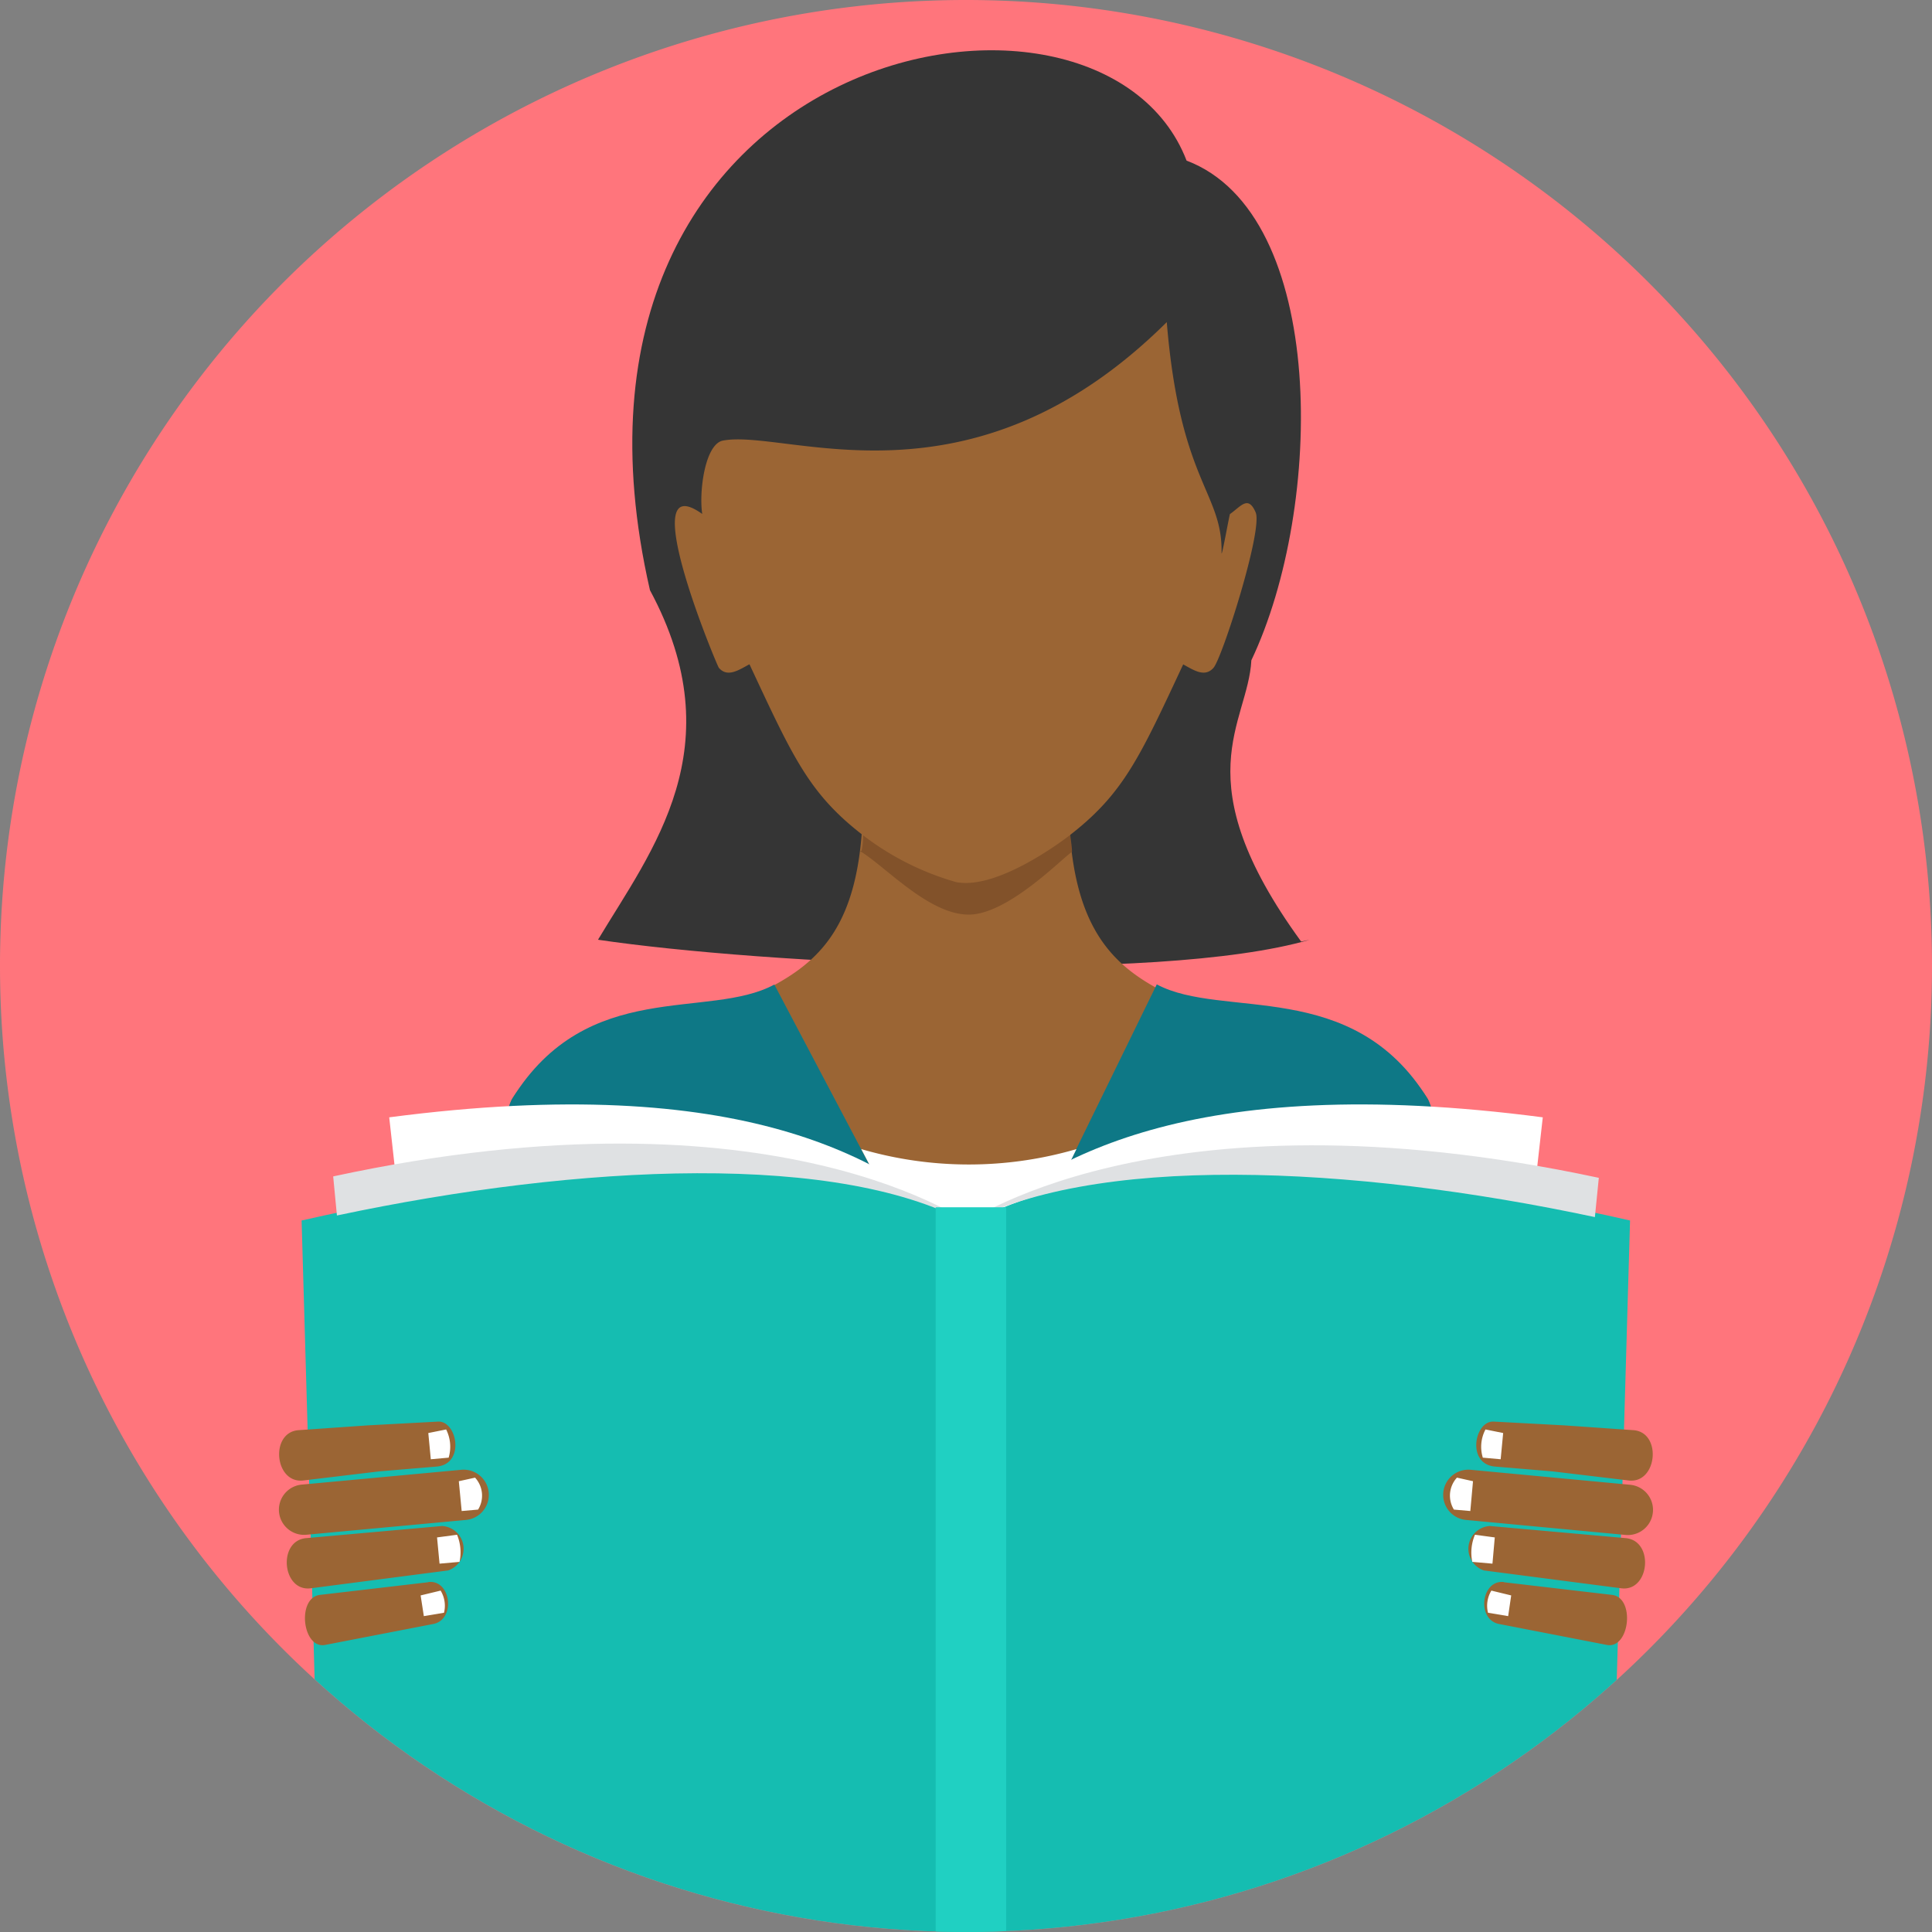 <svg xmlns="http://www.w3.org/2000/svg" xmlns:xlink="http://www.w3.org/1999/xlink" viewBox="0 0 108.26 108.26"><rect x="0" y="0" width="108.26" height="108.26" fill="#808080" stroke="none"/><defs><style>.cls-1{fill:none;}.cls-2{fill:#ff757c;}.cls-3{clip-path:url(#clip-path);}.cls-4{fill:#353535;}.cls-5{fill:#9b6534;}.cls-6{fill:#82522a;}.cls-7{fill:#0e7886;}.cls-8{fill:#fff;}.cls-9{fill:#15bdb1;}.cls-10{fill:#dfe1e3;}.cls-11{fill:#20d0c2;}</style><clipPath id="clip-path"><path class="cls-1" d="M54.13,0A54.13,54.13,0,1,1,0,54.13,54.12,54.12,0,0,1,54.13,0Zm0,0"/></clipPath></defs><title>Artboard 3 copy 12</title><g id="Layer_3" data-name="Layer 3"><path class="cls-2" d="M54.13,0A54.13,54.13,0,1,1,0,54.13,54.12,54.12,0,0,1,54.13,0Zm0,0"/><g class="cls-3"><path class="cls-4" d="M33.52,52.64c3-5,7.64-10.77,2.9-19.57C29.43,2.53,61.62-3.66,66.49,9c7.92,3,7.71,19.42,3.63,28-.18,3.54-3.86,6.63,2.79,15.76l.48-.1h0c-8.63,2.5-30.75,1.35-39.87,0Zm0,0"/><rect class="cls-1" x="-3.46" y="-0.91" width="115.26" height="115.53"/><path class="cls-5" d="M48.32,46.2c-.3,5.47-2.24,7.53-4.93,9C42,56.38,31.72,56.71,28.7,61.57c-.63,1-.95,11.69-2.68,16.63,12.59,8.25,43.63,8.25,56.22,0C80.5,73.26,80.65,62.59,80,61.57c-3.18-5.14-14-5.2-15.27-6.25-2.63-1.47-4.52-3.64-4.81-9.12,0,0-3.94,3-6.38,2.58a15.72,15.72,0,0,1-5.24-2.58Zm0,0"/><path class="cls-6" d="M48.19,47.69c1.43.86,3.82,3.53,6.06,3.56s5.37-3.27,5.82-3.51c0-.31-.07-.64-.1-1l0,0h0c-.12.09-4,3.1-6.37,2.63a15.58,15.58,0,0,1-5.23-2.63l0,0q0,.5-.09.93Zm0,0"/><path class="cls-5" d="M42,37.23c2.43,5.2,3.33,7.23,6.34,9.56a15.58,15.58,0,0,0,5.24,2.64c2.44.47,6.38-2.64,6.38-2.64,3-2.33,3.91-4.36,6.34-9.56.59.32,1.21.75,1.7.19s2.78-7.74,2.36-8.71-.81-.35-1.43.09c0-.21-.49,2.59-.48,2.17.06-3.4-2.33-3.94-3.07-12.92C54.35,29,44.08,24,40.5,24.69c-1,.21-1.34,2.87-1.15,4.11-3.89-2.78.83,8.51.93,8.62.48.56,1.11.13,1.7-.19Zm0,0"/><path class="cls-7" d="M43.39,55.17c-3.7,2-10.47-.41-14.69,6.4-.62,1-3,11.69-4.77,16.63,12.6,9.71,47.8,9.77,60.4,0C82.59,73.26,80.65,62.58,80,61.57c-4.22-6.83-11.48-4.43-15.18-6.41L54.51,76.25,43.39,55.17Zm0,0"/><path class="cls-8" d="M48.26,64.39a21.51,21.51,0,0,0,12.06,0L54.51,76.26Zm0,0"/><path class="cls-8" d="M21.81,62.61C41.74,60,49.67,65,54.13,69c-6.63-3.82-19.34-3.57-31.76-1.35Zm0,0"/><path class="cls-8" d="M86.45,62.61C66.52,60,58.59,65,54.13,68.94,62,64.39,76.88,66,85.88,67.67Zm0,0"/><path class="cls-9" d="M16.9,68.39c14.05-3.2,29.8-4.22,37.44.19,7.65-4.41,23-3.39,37-.19-.8,27.65-.13,4.57-1.2,41.48-.83-.16-23-3.46-33.78-.24h-4c-11.79-3.43-33.52.09-34.29.24C17,71.76,17.73,97,16.9,68.39Zm0,0"/><path class="cls-10" d="M18.67,65.92l.21,2.19c13.58-2.88,28.33-3.63,35.65.59,0,0-10.87-8.17-35.86-2.78Zm0,0"/><path class="cls-10" d="M89.59,66l-.22,2.2c-13.57-2.89-28.32-3.63-35.64.58h0S64.6,60.65,89.59,66Zm0,0"/><path class="cls-5" d="M24.54,79.66l-3.92.21-3.89.27c-1.62.12-1.35,3,.26,2.82l4.25-.51,3.22-.27c1.62-.13,1.16-2.58.08-2.52Zm-.54,9-6.07.71c-1.3.15-1,3,.26,2.81L24.28,91c1.27-.25,1-2.5-.28-2.35Zm.77-3.15A1.28,1.28,0,0,1,25.11,88l-7.69,1c-1.61.21-1.88-2.66-.27-2.81Zm1.08-3.15a1.41,1.41,0,1,1,.26,2.81L17.17,86a1.41,1.41,0,1,1-.26-2.81Zm0,0"/><path class="cls-8" d="M24,80.3l.14,1.47,1-.09A2.16,2.16,0,0,0,25,80.1Zm0,0"/><path class="cls-8" d="M25.71,83l.16,1.67.92-.08a1.49,1.49,0,0,0-.17-1.79Zm0,0"/><path class="cls-8" d="M24.49,86.15l.14,1.47,1.12-.1A2.55,2.55,0,0,0,25.61,86Zm0,0"/><path class="cls-8" d="M23.57,89.4l.18,1.16,1.13-.19a1.63,1.63,0,0,0-.19-1.24l-1.12.27Zm0,0"/><path class="cls-5" d="M83.72,79.66l3.92.21,3.89.27c1.61.12,1.34,3-.26,2.82L87,82.45l-3.22-.27c-1.62-.13-1.16-2.58-.08-2.52Zm.54,9,6.07.71c1.3.15,1,3-.26,2.81L84,91c-1.28-.25-1-2.5.28-2.35Zm-.77-3.15A1.28,1.28,0,0,0,83.15,88l7.69,1c1.6.21,1.87-2.66.26-2.81Zm-1.08-3.15a1.41,1.41,0,1,0-.26,2.81l8.93.84a1.41,1.41,0,1,0,.27-2.81Zm0,0"/><path class="cls-8" d="M84.23,80.3l-.14,1.47-1-.09a2.07,2.07,0,0,1,.15-1.58Zm0,0"/><path class="cls-8" d="M82.54,83l-.15,1.67-.92-.08a1.49,1.49,0,0,1,.17-1.79l.9.2Zm0,0"/><path class="cls-8" d="M83.76,86.15l-.13,1.47-1.13-.1A2.56,2.56,0,0,1,82.65,86Zm0,0"/><path class="cls-8" d="M84.68,89.4l-.17,1.16-1.13-.19a1.63,1.63,0,0,1,.19-1.24l1.11.27Zm0,0"/><rect class="cls-11" x="52.43" y="67.65" width="3.95" height="41.97"/></g></g></svg>